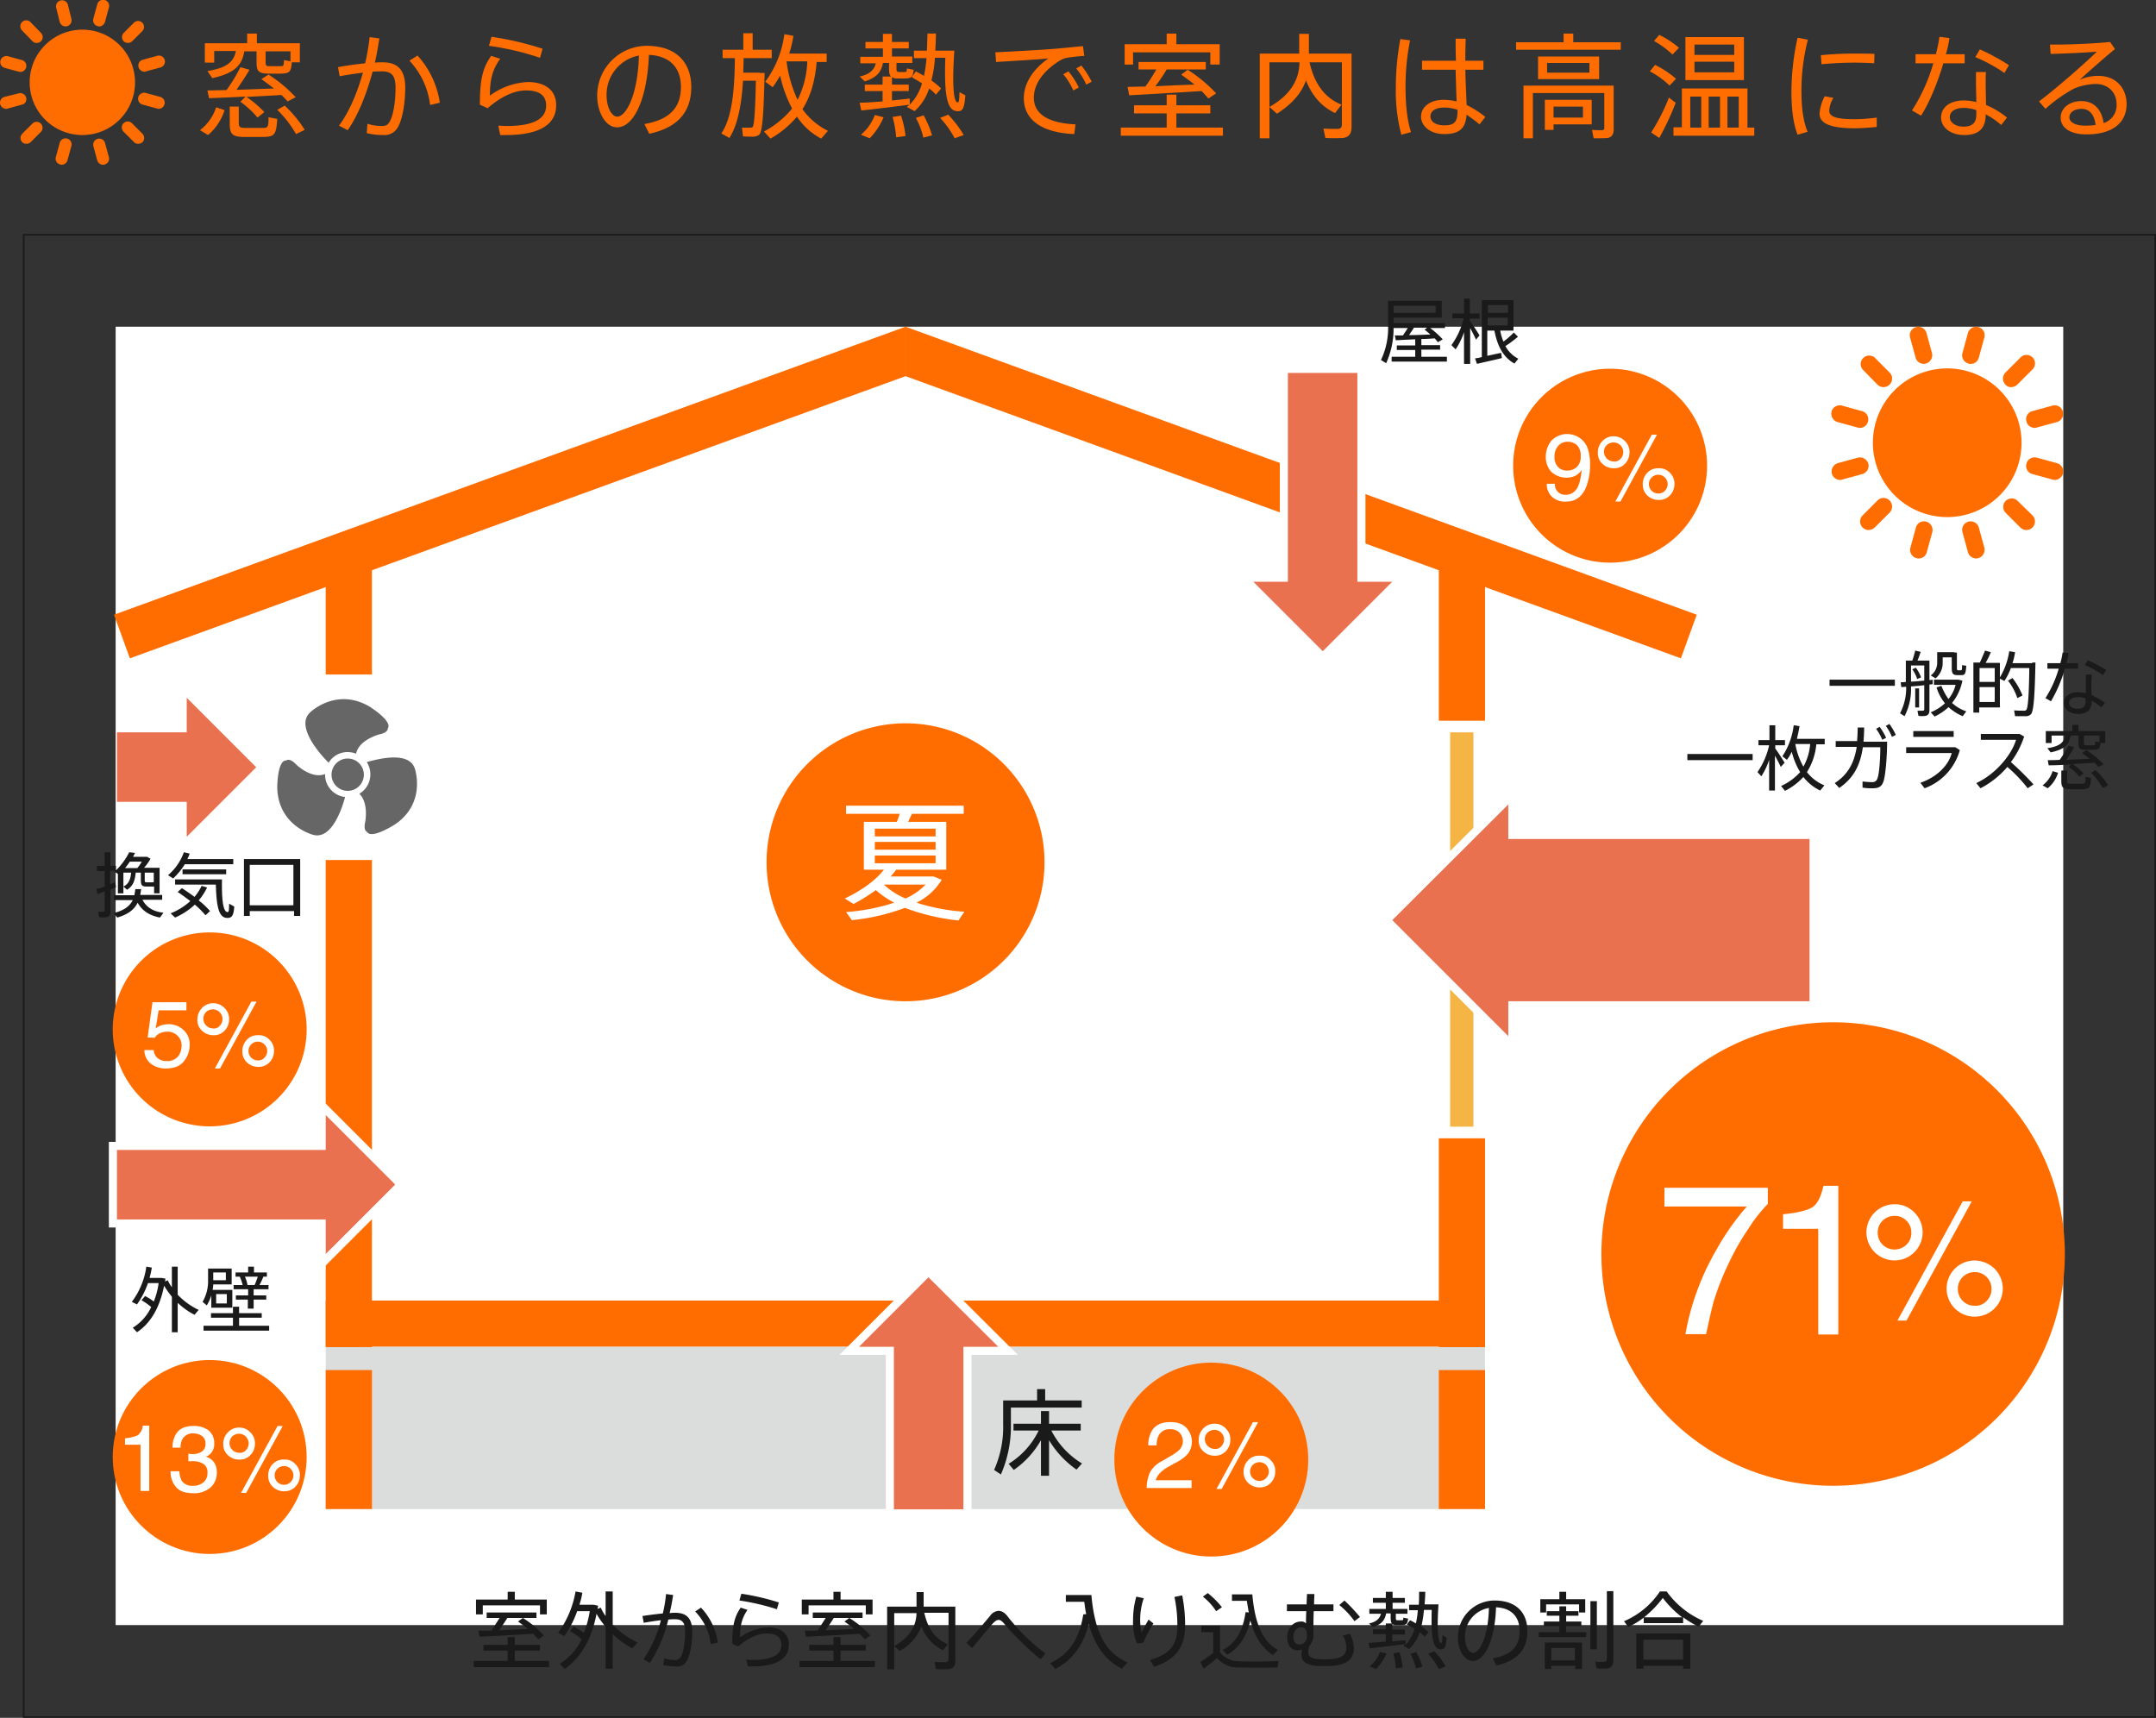 <svg id="レイヤー_1" data-name="レイヤー 1" xmlns="http://www.w3.org/2000/svg" width="667.08" height="531.48" viewBox="0 0 667.08 531.48"><rect x="0" y="0" width="667.08" height="531.48" fill="#333333" stroke="none"/><defs><style>.cls-1{fill:#ff6d00;}.cls-2{fill:#1a1a1a;}.cls-3,.cls-7{fill:#fff;}.cls-4{fill:#dbdcdc;}.cls-5{fill:#f4b545;}.cls-6{fill:#666;}.cls-7{stroke:#fff;stroke-miterlimit:10;stroke-width:5px;}.cls-8{fill:#ea7150;}</style></defs><path class="cls-1" d="M69.5,34.1a16.86,16.86,0,0,1-5.1,7.7l-2.5-1.5a14.73,14.73,0,0,0,5-7.1ZM86.9,22.8H83c-3-.1-3.6-.7-3.6-3.6V15.9H75.6c-.7,4.4-3.1,6.8-9.9,8.3L64.2,22c6.2-1,8.2-3,8.8-6.2H66.3v3.6H63.4v-6H76.5v-3h3v3H92.8v5.9H90.3C90.1,22.4,89.5,22.7,86.9,22.8ZM76,29.9c-4.2.2-8.3.4-11.3.5L64.2,28c1.6,0,3.6-.1,5.9-.1a49.73,49.73,0,0,0,4.3-7.1l2.8.8c-1,1.8-2.5,4-4,6.2,3.9-.1,8.1-.3,11.6-.4-1.2-.9-2.5-1.9-3.9-2.9l2.2-1.4a41.91,41.91,0,0,1,8.4,7L89,31.4c-.6-.7-1.2-1.3-1.9-2-3.1.2-7,.4-10.8.6a34.19,34.19,0,0,1,5.5,4.7l-2.1,1.7a28.6,28.6,0,0,0-5.3-4.9ZM73.9,33v5.1c0,1.2.4,1.5,1.9,1.5h5.5c1.6,0,1.8-.2,1.8-3.3l2.7.5c-.3,5-.9,5.5-4.3,5.6h-6c-3.6-.1-4.4-.8-4.4-4.2V33Zm8.3-13.8c0,1.1.2,1.3,1.2,1.3h3.3c1.1,0,1.1-.1,1.2-1.9l2,.4V15.9H82.2Zm5.9,13.5a36.05,36.05,0,0,1,6.2,7.5l-2.7,1.3A33.06,33.06,0,0,0,85.8,34Z" transform="translate(-0.02 -0.02)"/><path class="cls-1" d="M113,19.6a72.1,72.1,0,0,0,1.4-8.1l3,.4c-.4,2.5-.8,5-1.4,7.5a20.93,20.93,0,0,1,2.4-.1c4.8,0,7,2.5,7,7.8s-1,10.2-2.3,12.3a4.67,4.67,0,0,1-4.5,2.4,21,21,0,0,1-5.1-.6l.2-2.9a13.77,13.77,0,0,0,4.3.7c1.3,0,1.9-.2,2.5-1.2,1.1-1.7,1.9-5.9,1.9-10.6,0-3.8-1.2-5.1-4.2-5.1-.8,0-1.8,0-2.9.1-1.9,7.1-4.6,13.7-7.7,18.1l-2.7-1.4c3-4,5.6-9.9,7.4-16.4-2.4.3-5,.7-7.2,1.1l-.5-2.8C107.1,20.3,110.2,19.9,113,19.6Zm23.1,12.2-3,.7a24.12,24.12,0,0,0-6.4-13.7l2.5-1.6A27.67,27.67,0,0,1,136.1,31.8Z" transform="translate(-0.02 -0.02)"/><path class="cls-1" d="M151.6,29.6a21.42,21.42,0,0,1,11.7-4.2c5.5,0,8.8,2.6,8.8,7.2,0,5.6-4.6,9.2-15.6,9.2h-1.7l-.6-2.9c.8,0,1.9.1,2.6.1,8.8,0,12.2-2.5,12.2-6.3,0-3.1-2-4.7-6.3-4.7-3.6,0-7.8,2-11.8,5.5l-2.4-1.1c0-7.6.8-11.3,3.5-15.1l2.8.9C152.3,21.6,151.6,24.8,151.6,29.6Zm-.3-15.4.8-2.8a97,97,0,0,1,15.8,3.7l-.8,2.8A85.64,85.64,0,0,0,151.3,14.2Z" transform="translate(-0.02 -0.02)"/><path class="cls-1" d="M184.8,29.6a15.38,15.38,0,0,1,15.3-15.4c9.6,0,13.8,5.6,13.8,12.7,0,6.8-3.2,12.4-13,14.5l-1.5-3c8.7-1.5,11.3-5.9,11.3-11.5,0-5.8-3.3-9.6-9.9-9.9-.5,13.4-4.6,22.4-9.8,22.4-3.6.1-6.2-4.7-6.2-9.8Zm2.9-.1c0,3.6,1.5,6.6,3.3,6.6,2.8,0,6.4-6.9,6.7-18.9A12.3,12.3,0,0,0,187.7,29.5Z" transform="translate(-0.02 -0.02)"/><path class="cls-1" d="M235.1,22.6h1.5c-.3,11.8-.6,18.2-1.7,19.1a2.88,2.88,0,0,1-1.9.6c-.7,0-2.3,0-3.1-.1l-.3-2.7a22.53,22.53,0,0,0,2.6,0,.84.84,0,0,0,.7-.2c.5-.6.8-5.2,1-14.3h-4c-.4,6.9-1.5,13.5-4.2,17.7l-2.5-1.4c3.6-5.2,4.1-14.7,4.2-23.3h-3.8V15.4H230V10.3h2.9v5.1h5.9V18h-8.7c0,1.5-.1,3-.1,4.5h5.1Zm21.1,17.9-2.1,2.4a20.31,20.31,0,0,1-7.5-6.8,29.47,29.47,0,0,1-8.2,6.8l-2-2.2a28.41,28.41,0,0,0,8.7-7.1,39.38,39.38,0,0,1-3.7-10.2,36.11,36.11,0,0,1-2.3,3.6l-2.3-1.7a31.35,31.35,0,0,0,5.9-14.7l2.8.5a33.86,33.86,0,0,1-1.3,5.5h11.6v2.6h-3.1c-.5,5.9-1.9,10.7-4.4,14.6A21.32,21.32,0,0,0,256.2,40.5Zm-9.4-9.6a28.47,28.47,0,0,0,3-11.9h-6.4v.1A39.3,39.3,0,0,0,246.8,30.9Z" transform="translate(-0.02 -0.02)"/><path class="cls-1" d="M273.1,31.4V28.2h-5.5v-2h5.5V23.7h2.6c-.5-.5-.6-1.2-.6-2.5V19.5h-1.9c-.5,2.8-1.9,4.5-5.6,5.7L266,23.7c3.2-.7,4.5-2.1,5-4.1h-4.8v-2h7V15h-5.4V13h5.4V10.5H276V13h5.2v2H276v2.5h6.3v2h-4.9v1.7c0,.9.1,1,.7,1.1h1.8c.6,0,.7-.1.7-1.1l2.1.4c-.2,2.3-.7,2.6-2.6,2.7h-2.3a3,3,0,0,1-1.8-.4v2.3h5.2v2H276v2.9c2-.2,3.9-.4,5.5-.6v1.9a15.51,15.51,0,0,0,3.8-6.6c-1-.6-2.1-1.3-3.2-1.9l1.3-1.8c.9.5,1.7.9,2.5,1.4a45.44,45.44,0,0,0,.8-5.5h-3.9V15.7h4c.1-1.7.1-3.5.2-5.3h2.6c0,1.8-.1,3.6-.2,5.3h5.9c-.7,10.3-.3,15.9,1,16,.4,0,.5-.3.6-3.2.5.3,1,.6,1.8,1-.3,4.3-.9,5.1-2.7,4.9-3.3-.3-3.8-6.2-3.5-16.5h-3.2a38,38,0,0,1-1.1,7,26.45,26.45,0,0,1,3,2.5l-1.6,1.9a12.86,12.86,0,0,0-2.1-1.9,16,16,0,0,1-4.5,7l-2.4-1.3a5,5,0,0,0,.8-.7c-4.3.6-11.1,1.4-14.9,1.8l-.5-2.4C267.8,31.8,270.4,31.6,273.1,31.4Zm.3,4.9a20.47,20.47,0,0,1-4.3,6.5l-2.7-1.1a14.86,14.86,0,0,0,4.3-6.1Zm5.4-.5a29,29,0,0,1,1.4,6.3l-2.9.4a33.46,33.46,0,0,0-1.1-6.3Zm7-.1a30.63,30.63,0,0,1,2.6,6.2l-2.7.7a23.3,23.3,0,0,0-2.3-6.1Zm7.6-.2a34,34,0,0,1,4.8,6.3l-2.8,1a28.63,28.63,0,0,0-4.5-6.3Z" transform="translate(-0.02 -0.02)"/><path class="cls-1" d="M326.5,15.1c2.7-.2,6.1-.6,8.6-.8l.4,3c-1.5.1-4.2.4-5.4.6a8,8,0,0,0-2.7,1.2c-4.4,2.9-7.5,6.7-7.5,11.2,0,4.9,4.3,7.8,12.9,8.2l-.4,3c-9.7-.4-15.6-4.2-15.6-11.1,0-4.7,3-9.1,7.6-12.3-3.9.4-11.6.8-16.2,1.1l-.2-3C312.6,16,323.2,15.4,326.5,15.1Zm4.1,7a23.65,23.65,0,0,1,3.2,5l-1.7.9a19.9,19.9,0,0,0-3.1-5Zm4-1.8a28.42,28.42,0,0,1,3.2,5l-1.7.9a19.9,19.9,0,0,0-3.1-5Z" transform="translate(-0.02 -0.02)"/><path class="cls-1" d="M361,39.5V35.1H350.9V32.6H361V29.3h3v3.3h10.5v2.5H364v4.4h14.4V42H346.8V39.5Zm0-25.8V10.4h3v3.3h13.4V20h-2.9V16.2H350.6V20H348V13.7Zm-6.6,13.1a57.72,57.72,0,0,0,3.4-5.3h-5.5V19.2h20.8v2.3H361a52.8,52.8,0,0,1-3.5,5.2c4-.2,8.4-.4,12.1-.5-1.2-1-2.6-2-4.1-3.1l2-1.5a46,46,0,0,1,8.8,7.3l-2.4,1.6c-.6-.7-1.3-1.5-2.1-2.3-6.5.4-16.7,1-22.4,1.3l-.5-2.6C350.4,26.9,352.3,26.8,354.4,26.8Z" transform="translate(-0.02 -0.02)"/><path class="cls-1" d="M415.1,32.4l-2,2.6c-4-1.9-7-5.1-9-10.1-1.3,3.7-4.1,7.2-9,10.3l-2.3-2.1c6.9-3.9,9.2-8.8,9.3-13.8h-9.3V42.8h-3V16.6H402V10.5h3v6.1h13.2V39.1c0,2.1-.6,3.3-2.6,3.6a49.7,49.7,0,0,1-5.5,0l-.6-2.9c1.5.1,3.8.1,4.5.1.9-.1,1.2-.5,1.2-1.3V19.3h-10C406.8,26.4,410.3,30.5,415.1,32.4Z" transform="translate(-0.02 -0.02)"/><path class="cls-1" d="M436.3,12.5a74.13,74.13,0,0,0-1.4,14.7c0,5,.5,10.1,1.7,13.7l-3,.8a52.43,52.43,0,0,1-1.7-14.3,81.27,81.27,0,0,1,1.4-15.3Zm14.2,6.2c-.1-2.5-.1-4.9-.1-6.7h3.1c0,1.4-.1,3.2-.1,5v1.8H459v2.8h-5.6c.1,4.2.3,8.3.4,10.9a31.74,31.74,0,0,1,5.8,3.7l-1.8,2.3c-1.3-1.1-2.7-2.1-4-3-.3,4.1-2.1,6-6.9,6-4.5,0-7.2-2.6-7.2-5.4,0-3,2.8-5.2,7-5.2a16.84,16.84,0,0,1,4,.5c-.1-2.5-.2-6.2-.3-9.8H440V18.8h10.5Zm-3.7,14.6c-2.6,0-4.2,1.1-4.2,2.7s1.5,2.8,4.3,2.8c3.4,0,4.1-1.3,4.1-4.8A12.34,12.34,0,0,0,446.8,33.3Z" transform="translate(-0.02 -0.02)"/><path class="cls-1" d="M483.8,13.1V10.4h3v2.7h14.7v2.3H469.1V13.1Zm14,13.4h1.5V40c0,1.5-.5,2.4-1.8,2.7-.8.1-2.9.1-4.4.1l-.5-2.6c1.1.1,2.6.1,3.1.1a.63.63,0,0,0,.7-.7V28.8H474.3v14h-2.9V26.5h26.4Zm-3-9v7H475.9v-7ZM480.7,30.9h11.8v7.6H480.7v1.7H478V30.9h2.7Zm-2-8.4h13.1v-3H478.7Zm11.1,13.9V33h-9.1v3.4Z" transform="translate(-0.02 -0.02)"/><path class="cls-1" d="M512.1,20.1a29.26,29.26,0,0,1,6.5,4.3l-2,2.1a26,26,0,0,0-6.1-4.4Zm4.3,10.1c.9.7,1.5,1.2,2.1,1.6a85.74,85.74,0,0,1-5.1,10.9L510.9,41A60.26,60.26,0,0,0,516.4,30.2Zm-3-19.4a29.26,29.26,0,0,1,6.1,4l-2,2.1a28.08,28.08,0,0,0-5.7-4.2Zm7,28.7V27.4h20.3V39.5h2.1V42h-25V39.4h2.6Zm19.2-28V24.8H521.5V11.5Zm-13.2,28V29.9H523v9.6ZM524.3,17h12.3V13.8H524.3Zm0,5.4h12.3V19.1H524.3Zm7.9,17.1V29.9h-3.5v9.6Zm5.8,0V29.9h-3.5v9.6Z" transform="translate(-0.02 -0.02)"/><path class="cls-1" d="M554.3,28.3a78,78,0,0,1,1.9-16.6l3.2.6a62,62,0,0,0-2,16c0,4.8.5,9.1,1.9,12.5l-3.1.9c-1.4-3.6-1.9-8.2-1.9-13.4Zm26.4,11c-2.2.2-4.7.4-6.8.4-6.3,0-10.9-1-10.9-4.5a13.48,13.48,0,0,1,1.6-5.4l2.7.5a8.22,8.22,0,0,0-1.3,4c0,2,2.8,2.6,7.8,2.6a54.68,54.68,0,0,0,6.9-.5Zm-5.9-22.7c1.8,0,3.7,0,5.2.1l-.1,2.9c-1.7-.1-3.9-.2-6-.2-3.4,0-7.3.2-10.3.5l-.2-2.8a101.84,101.84,0,0,1,11.4-.5Z" transform="translate(-0.02 -0.02)"/><path class="cls-1" d="M599,16.7a41.9,41.9,0,0,0,1.1-5.3l3.1.4a38.17,38.17,0,0,1-1.1,5h5.8v2.8h-6.6c-1.7,5.8-4.3,12.2-6.9,16.2l-2.8-1.6a54.66,54.66,0,0,0,6.6-14.6h-5.5V16.8H599Zm15.5,5.5c-.1.9-.1,2.2-.1,3.5,0,2.2.1,4.7.1,6.8a26.09,26.09,0,0,1,6.5,3.9l-1.8,2.3a22.73,22.73,0,0,0-4.8-3.3v.1c0,4.1-2,6.3-6.6,6.3-4.3,0-7.2-2.4-7.2-5.4s2.5-5.3,7.1-5.3a17.26,17.26,0,0,1,3.8.5c0-1.8-.1-3.9-.1-5.8V22.3h3.1Zm-6.7,11.2c-2.9,0-4.5,1.1-4.5,2.9,0,1.6,1.8,2.9,4.2,2.9,2.8,0,4-1.2,4-3.7V34.1A11.56,11.56,0,0,0,607.8,33.4Zm12.4-10.8a47.77,47.77,0,0,0-9-4.9l1.4-2.4a62.69,62.69,0,0,1,9,4.9Z" transform="translate(-0.02 -0.02)"/><path class="cls-1" d="M652.9,13l1.5,2.2c-3.3,2.7-8.2,7-10.9,9.5a14,14,0,0,1,5.8-1.2c5.6,0,8.7,4,8.7,8.7,0,5.9-4.5,9.4-12.4,9.4-5.1,0-8-2.1-8-5.2,0-2.9,2.7-5.1,6.4-5.1,4,0,6.3,2.7,6.9,6.8a5.78,5.78,0,0,0,4-5.9c0-3.4-2.4-6.2-6.5-6.2a18.65,18.65,0,0,0-6.6,1.4,44.6,44.6,0,0,0-8.9,6.3l-2-2.3c5.2-3.9,13.9-11.5,17.9-15.4-3.3.3-10.3.6-14.3.7l-.2-2.9C639.2,13.9,648.3,13.5,652.9,13Zm-8.8,20.7c-2.3,0-3.8,1.1-3.8,2.6s1.7,2.6,5,2.6a30.28,30.28,0,0,0,3.1-.2C648.1,35.8,646.7,33.7,644.1,33.7Z" transform="translate(-0.02 -0.02)"/><path class="cls-1" d="M25.5,9.2A16.3,16.3,0,1,0,41.8,25.5,16.3,16.3,0,0,0,25.5,9.2Z" transform="translate(-0.02 -0.02)"/><path class="cls-1" d="M18.5,6.8a1.92,1.92,0,0,0,1.8,1.4.9.9,0,0,0,.5-.1,1.85,1.85,0,0,0,1.3-2.3L21,1.4a1.87,1.87,0,0,0-3.6,1Z" transform="translate(-0.02 -0.02)"/><path class="cls-1" d="M30.2,8.1c.2,0,.3.1.5.1a1.92,1.92,0,0,0,1.8-1.4l1.2-4.4a1.87,1.87,0,1,0-3.6-1L28.9,5.8A1.85,1.85,0,0,0,30.2,8.1Z" transform="translate(-0.02 -0.02)"/><path class="cls-1" d="M10.1,12.8a1.66,1.66,0,0,0,1.3.5,1.9,1.9,0,0,0,1.3-.5,1.87,1.87,0,0,0,0-2.6L9.5,6.9A1.84,1.84,0,1,0,6.9,9.5Z" transform="translate(-0.02 -0.02)"/><path class="cls-1" d="M39.6,13.3a1.9,1.9,0,0,0,1.3-.5l3.2-3.2A1.84,1.84,0,0,0,41.5,7l-3.2,3.2a1.87,1.87,0,0,0,0,2.6A1.9,1.9,0,0,0,39.6,13.3Z" transform="translate(-0.02 -0.02)"/><path class="cls-1" d="M42.9,20.8a1.92,1.92,0,0,0,1.8,1.4.9.9,0,0,0,.5-.1l4.4-1.2a1.87,1.87,0,1,0-1-3.6l-4.4,1.2A1.85,1.85,0,0,0,42.9,20.8Z" transform="translate(-0.02 -0.02)"/><path class="cls-1" d="M32.5,44.2a1.87,1.87,0,0,0-3.6,1l1.2,4.4A1.92,1.92,0,0,0,31.9,51a.9.9,0,0,0,.5-.1,1.85,1.85,0,0,0,1.3-2.3Z" transform="translate(-0.02 -0.02)"/><path class="cls-1" d="M20.8,42.9a1.85,1.85,0,0,0-2.3,1.3l-1.2,4.4a1.85,1.85,0,0,0,1.3,2.3c.2,0,.3.1.5.1a1.92,1.92,0,0,0,1.8-1.4l1.2-4.4A1.85,1.85,0,0,0,20.8,42.9Z" transform="translate(-0.02 -0.02)"/><path class="cls-1" d="M49.6,30l-4.4-1.2a1.87,1.87,0,1,0-1,3.6l4.4,1.2c.2,0,.3.1.5.1a1.92,1.92,0,0,0,1.8-1.4A1.85,1.85,0,0,0,49.6,30Z" transform="translate(-0.02 -0.02)"/><path class="cls-1" d="M40.9,38.2a1.84,1.84,0,1,0-2.6,2.6L41.5,44a1.66,1.66,0,0,0,1.3.5,1.9,1.9,0,0,0,1.3-.5,1.87,1.87,0,0,0,0-2.6Z" transform="translate(-0.02 -0.02)"/><path class="cls-1" d="M8.1,30.2a1.85,1.85,0,0,0-2.3-1.3L1.4,30A1.85,1.85,0,0,0,.1,32.3a1.92,1.92,0,0,0,1.8,1.4.9.9,0,0,0,.5-.1l4.4-1.2A1.71,1.71,0,0,0,8.1,30.2Z" transform="translate(-0.02 -0.02)"/><path class="cls-1" d="M1.4,21l4.4,1.2c.2,0,.3.1.5.1a1.92,1.92,0,0,0,1.8-1.4,1.85,1.85,0,0,0-1.3-2.3L2.4,17.4a1.87,1.87,0,0,0-1,3.6Z" transform="translate(-0.02 -0.02)"/><path class="cls-1" d="M10.1,38.2,6.9,41.4a1.87,1.87,0,0,0,0,2.6,1.66,1.66,0,0,0,1.3.5A1.9,1.9,0,0,0,9.5,44l3.2-3.2a1.84,1.84,0,0,0-2.6-2.6Z" transform="translate(-0.02 -0.02)"/><path class="cls-2" d="M666.6,72.9V531H7.6V72.9h659m.5-.5H7.1V531.5h660V72.4Z" transform="translate(-0.02 -0.02)"/><rect class="cls-3" x="35.78" y="101.08" width="602.6" height="401.7"/><polygon class="cls-3" points="122.28 395.18 122.28 181.38 280.18 123.98 437.98 181.38 437.98 395.18 122.28 395.18"/><rect class="cls-1" x="100.78" y="402.38" width="358.7" height="14.3"/><rect class="cls-4" x="100.78" y="416.68" width="358.7" height="50.2"/><rect class="cls-1" x="100.78" y="266.08" width="14.3" height="150.7"/><rect class="cls-1" x="100.78" y="172.78" width="14.3" height="35.9"/><rect class="cls-1" x="445.18" y="172.78" width="14.3" height="50.2"/><rect class="cls-1" x="445.18" y="423.88" width="14.3" height="43"/><rect class="cls-1" x="100.78" y="423.88" width="14.3" height="43"/><rect class="cls-1" x="445.18" y="352.18" width="14.3" height="64.6"/><rect class="cls-5" x="448.68" y="226.58" width="7.2" height="122"/><path class="cls-6" d="M101.7,236h0a6.84,6.84,0,0,1,5.9-3.3,7.51,7.51,0,0,1,2.6.5c.9-4.4,7.3-6,7.3-6,2.7-.6,2.5-1.8,2.5-1.8,1.6-2.3-5.7-6.8-5.7-6.8-10.3-6-18.3,1.8-18.3,1.8C90.6,225.3,101.7,236,101.7,236Z" transform="translate(-0.02 -0.02)"/><path class="cls-6" d="M100.6,239.7v-.2c-4.3,1.7-9.1-3.1-9.1-3.1-1.9-2-2.9-1.1-2.9-1.1-2.8-.2-2.8,8.4-2.8,8.4.3,11.9,11.1,14.6,11.1,14.6,5.7,1.6,8.9-8,9.9-11.7A6.94,6.94,0,0,1,100.6,239.7Z" transform="translate(-0.02 -0.02)"/><path class="cls-6" d="M128.4,237.9c-1.7-5.5-11-3.2-14.9-2.1a7,7,0,0,1-2.3,9.8c3,2.9,1.8,8.8,1.8,8.8-.6,2.7.6,3,.6,3,1.3,2.4,8.6-2.3,8.6-2.3C132,248.5,128.4,237.9,128.4,237.9Z" transform="translate(-0.02 -0.02)"/><path class="cls-6" d="M107.6,234.7a5,5,0,1,0,5,5A5,5,0,0,0,107.6,234.7Z" transform="translate(-0.02 -0.02)"/><polygon class="cls-7" points="122.28 366.48 100.78 344.98 100.78 355.78 36.18 355.78 36.18 377.28 100.78 377.28 100.78 387.98 122.28 366.48"/><polygon class="cls-8" points="122.28 366.48 100.78 344.98 100.78 355.78 36.18 355.78 36.18 377.28 100.78 377.28 100.78 387.98 122.28 366.48"/><polygon class="cls-7" points="430.78 284.68 466.68 320.58 466.68 309.78 559.88 309.78 559.88 259.58 466.68 259.58 466.68 248.88 430.78 284.68"/><polygon class="cls-8" points="430.78 284.68 466.68 320.58 466.68 309.78 559.88 309.78 559.88 259.58 466.68 259.58 466.68 248.88 430.78 284.68"/><polygon class="cls-7" points="287.28 395.18 265.78 416.68 276.58 416.68 276.58 466.98 298.08 466.98 298.08 416.68 308.88 416.68 287.28 395.18"/><polygon class="cls-8" points="287.28 395.18 265.78 416.68 276.58 416.68 276.58 466.98 298.08 466.98 298.08 416.68 308.88 416.68 287.28 395.18"/><polygon class="cls-8" points="79.28 237.38 57.78 215.88 57.78 226.58 36.18 226.58 36.18 248.08 57.78 248.08 57.78 258.88 79.28 237.38"/><path class="cls-2" d="M586.3,210.3v1.9H566.1v-1.9Z" transform="translate(-0.02 -0.02)"/><path class="cls-2" d="M589.7,211v-6.6h2a31.85,31.85,0,0,0,.9-3.1l1.7.4c-.3.8-.6,1.8-1,2.7H597v6a3.08,3.08,0,0,0,1-.1v1.4c-.3,0-.7.1-1,.1v7.9c0,1-.3,1.6-1.2,1.8a8.07,8.07,0,0,1-2.2,0l-.3-1.6h1.6c.4,0,.5-.2.5-.5V212c-1.3.2-2.8.3-4.1.4a18.35,18.35,0,0,1-2,9.2l-1.4-.9a16.83,16.83,0,0,0,1.9-8.2c-.6,0-1.1.1-1.5.1l-.2-1.5A11,11,0,0,0,589.7,211Zm5.7-.4v-4.7h-4.1v5C592.6,210.9,594,210.7,595.4,210.6Zm-2.6-4a11.08,11.08,0,0,1,1.6,3l-1.2.5a10.46,10.46,0,0,0-1.5-3Zm1,6.4v5.9h-1.2V213Zm9.1,3.3a11.41,11.41,0,0,0,2.2-4.4h-6.7v-1.6h7.5l1.3.3a15.78,15.78,0,0,1-3.2,6.9,12.23,12.23,0,0,0,4.4,2.6l-1.1,1.5a15.66,15.66,0,0,1-4.4-2.8,16.25,16.25,0,0,1-4.3,2.9l-1.2-1.3a14.36,14.36,0,0,0,4.4-2.8,14.3,14.3,0,0,1-2.6-4.9l1.5-.5A17.84,17.84,0,0,0,602.9,216.3Zm1.8-14.4h.8v4.7c0,.7.1.8.4.8h.8c.3,0,.4-.1.4-1.6l1.3.2c-.2,2.6-.4,2.9-1.6,2.9h-1.1c-1.5,0-1.8-.5-1.8-2.4v-3.1h-2.8V205a6.22,6.22,0,0,1-2.2,4.9l-1.5-.9a4.83,4.83,0,0,0,2-4.1v-3.1h5.3Z" transform="translate(-0.02 -0.02)"/><path class="cls-2" d="M628.8,205h1c-.2,9.7-.5,15.1-1.4,16a2.11,2.11,0,0,1-1.6.6h-3.3l-.3-1.8c.9.1,2.4.1,3.1.1a.78.78,0,0,0,.7-.3c.5-.6.8-4.8.9-12.9h-5.7a18.7,18.7,0,0,1-2,4l-1.4-.7v8.9h-6.4v1.6h-1.8V205h2c.6-1.3,1.2-2.7,1.6-3.7l1.8.5a32,32,0,0,1-1.6,3.3h4.4v4.5a22.43,22.43,0,0,0,2.9-8.1l1.8.3a20.92,20.92,0,0,1-.8,3.4h6.1Zm-11.6,6v-4.3h-4.7V211Zm-4.7,1.6v4.6h4.7v-4.6Zm10.2-2.8a22.14,22.14,0,0,1,3.1,5.4l-1.6.8a18,18,0,0,0-2.9-5.4Z" transform="translate(-0.02 -0.02)"/><path class="cls-2" d="M637.5,205.2a24.57,24.57,0,0,0,.7-3.3l1.9.2c-.2.9-.4,2-.7,3.1H643v1.7h-4.1a43.19,43.19,0,0,1-4.3,10.1l-1.7-1a34.76,34.76,0,0,0,4.1-9.1h-3.5v-1.7Zm9.7,3.5c0,.6-.1,1.4-.1,2.2,0,1.4,0,2.9.1,4.2a18.4,18.4,0,0,1,4.1,2.4l-1.1,1.4a16.1,16.1,0,0,0-3-2.1v.1c0,2.6-1.3,4-4.1,4s-4.5-1.5-4.5-3.4,1.6-3.3,4.4-3.3a9.86,9.86,0,0,1,2.4.3v-5.8Zm-4.2,7c-1.8,0-2.8.7-2.8,1.8s1.1,1.8,2.6,1.8c1.8,0,2.5-.7,2.5-2.3v-.9A5.87,5.87,0,0,0,643,215.7Zm7.7-6.8a27.13,27.13,0,0,0-5.6-3.1l.9-1.5a43,43,0,0,1,5.7,3Z" transform="translate(-0.02 -0.02)"/><path class="cls-2" d="M542.3,233.3v1.9H522.1v-1.9Z" transform="translate(-0.02 -0.02)"/><path class="cls-2" d="M552.2,236l-1.2,1.3c-.4-.9-1.1-2.2-1.8-3.5v10.8h-1.8v-9.5a22.08,22.08,0,0,1-2.4,5.1l-1.2-1.3a23.62,23.62,0,0,0,3.6-8.3h-3.3V229h3.4v-4.6h1.8V229h3v1.6h-3v1C550.4,233.1,551.5,234.9,552.2,236Zm12.3,7-1.3,1.6a14.22,14.22,0,0,1-5.2-4.2,19.43,19.43,0,0,1-5.7,4.3l-1.2-1.5a18,18,0,0,0,5.9-4.3,22.5,22.5,0,0,1-2.6-6.3,12.75,12.75,0,0,1-1.5,2.5l-1.4-1.1a22.19,22.19,0,0,0,3.5-9.6l1.8.3c-.2,1.3-.5,2.6-.8,3.9h8.6v1.7H562a19.45,19.45,0,0,1-2.9,8.6A13,13,0,0,0,564.5,243Zm-6.5-5.8a17,17,0,0,0,2.1-7h-4.6A22.17,22.17,0,0,0,558,237.2Z" transform="translate(-0.02 -0.02)"/><path class="cls-2" d="M574.6,229.5c.1-1.4.2-2.9.2-4.4h2c0,1.6-.1,3.1-.2,4.4h7.3c0,5.4-.6,10.8-1.1,12.2-.5,1.6-1.4,2.2-3.3,2.2a17.2,17.2,0,0,1-3.2-.2v-1.9a28.25,28.25,0,0,0,2.9.2,1.58,1.58,0,0,0,1.7-1.1c.5-1.1.9-5.7.9-9.7h-5.4c-.8,5.6-2.9,9.6-7.3,12.6l-1.4-1.5c4-2.6,6-6.1,6.8-11.2H568v-1.8h6.6Zm7-4.6a19,19,0,0,1,2,3.4l-1.2.6a16.33,16.33,0,0,0-1.9-3.4Zm3-.9a19,19,0,0,1,2,3.4l-1.2.6a16.33,16.33,0,0,0-1.9-3.4Z" transform="translate(-0.02 -0.02)"/><path class="cls-2" d="M605,231.2l1.4.9a17.56,17.56,0,0,1-10.9,11.8l-1.3-1.7c5.2-1.8,8.7-5.4,9.7-9.2H589.8v-1.8Zm-.5-5V228H592v-1.8Z" transform="translate(-0.02 -0.02)"/><path class="cls-2" d="M629.2,242.7l-1.8,1.2a43.39,43.39,0,0,0-6.3-6.6,27.51,27.51,0,0,1-8.3,6.6l-1.3-1.6c6-2.8,10.9-8.7,12.3-13.4H612.9v-1.8h12l1.4.8a27,27,0,0,1-4.1,7.9A91.52,91.52,0,0,1,629.2,242.7Z" transform="translate(-0.02 -0.02)"/><path class="cls-2" d="M636.8,239.1a10,10,0,0,1-3.2,4.8L632,243a8.52,8.52,0,0,0,3.1-4.4Zm10.9-7.1h-2.4c-1.8,0-2.2-.4-2.2-2.3v-2.1h-2.4c-.5,2.8-1.9,4.3-6.2,5.2l-1-1.3c3.9-.6,5.1-1.8,5.5-3.9h-4.2v2.3H633v-3.7h8.2v-1.9h1.9v1.9h8.3v3.7h-1.5C649.7,231.8,649.4,232,647.7,232Zm-6.8,4.5c-2.6.2-5.2.3-7,.3l-.3-1.6c1,0,2.3,0,3.7-.1a32.86,32.86,0,0,0,2.7-4.4l1.8.5a40.71,40.71,0,0,1-2.5,3.9l7.3-.3c-.7-.6-1.6-1.2-2.4-1.8l1.4-.9a27.47,27.47,0,0,1,5.3,4.4l-1.6.8c-.4-.4-.7-.8-1.2-1.3-1.9.1-4.4.3-6.8.4a21.14,21.14,0,0,1,3.4,2.9l-1.3,1a16.41,16.41,0,0,0-3.3-3Zm-1.3,1.9v3.2c0,.8.2.9,1.2.9h3.4c1,0,1.1-.2,1.1-2.1l1.7.3c-.2,3.1-.5,3.4-2.7,3.5h-3.8c-2.2-.1-2.7-.5-2.7-2.6v-3.2Zm5.2-8.6c0,.7.1.8.7.8h2.1c.7,0,.7-.1.7-1.2l1.3.2v-2h-4.8Zm3.6,8.5a22.52,22.52,0,0,1,3.9,4.7l-1.7.8a20.35,20.35,0,0,0-3.6-4.7Z" transform="translate(-0.02 -0.02)"/><path class="cls-2" d="M437.9,110.5v-2.2h-5.7v-1.4h5.7V105c-2.2.1-4.4.2-6,.3l-.3-1.5h2.5c.5-.8,1.1-1.6,1.5-2.3h-4.4a25.94,25.94,0,0,1-2.3,10.9l-1.6-1a23.16,23.16,0,0,0,2.2-10.9V93.1h16.6v5.2H431.2V100h15.9v1.5h-4.6a28,28,0,0,1,3.9,3.5c-.6.4-1,.6-1.5.9a10.59,10.59,0,0,0-1-1.2c-1.2.1-2.6.2-4.1.2v1.9h5.8v1.4h-5.8v2.2h7.9v1.5H430.6v-1.5h7.3Zm6.3-13.7V94.6h-13v2.2Zm-1.6,6.7-1.8-1.5.8-.6h-4.1c-.4.7-1,1.5-1.5,2.3C438.1,103.7,440.6,103.6,442.6,103.5Z" transform="translate(-0.02 -0.02)"/><path class="cls-2" d="M457.8,103.8l-1.1,1.3c-.4-.9-1.1-2.3-1.8-3.6v11.1H453v-9.8a21.8,21.8,0,0,1-2.6,5.3l-1.3-1.3a23.68,23.68,0,0,0,3.8-8.3h-3.5V97H453V92.4h1.8V97h3v1.6h-3v.7C455.9,100.8,457.1,102.6,457.8,103.8Zm.7,6.7V92.9h9.8v9.4h-4.1a15.16,15.16,0,0,0,1,3.4,24.43,24.43,0,0,0,3.2-2.8l1.3,1.3a39.55,39.55,0,0,1-3.9,2.9,9.37,9.37,0,0,0,4,3.9l-1.2,1.5c-3.1-1.7-5.2-4.9-6.2-10.2h-2.2v7.8c1.5-.3,3.1-.7,4.3-.9l.2,1.6c-2.3.6-5.7,1.3-7.7,1.8l-.6-1.7A15.52,15.52,0,0,0,458.5,110.5Zm8.1-13.7V94.4h-6.2v2.4Zm-6.3,1.5v2.4h6.2V98.3Z" transform="translate(-0.02 -0.02)"/><path class="cls-2" d="M32.4,274.3v-4.8H30v-1.6h2.4v-4.2h1.8v4.2h1.7v1.4a21.15,21.15,0,0,0,4.1-5.6l1.8.2-.6,1.2h4.3l1.1.6a16.19,16.19,0,0,1-2,2.8h4.8v7.9H47.7v-2.1H45.4c-1.5,0-1.8-.4-1.8-2.1V270H42c-.2,2.4-.8,4.2-2.7,5.3l-1.1-1c1.7-.8,2.2-2.3,2.4-4.3H38.2v6.4H36.5v-6l-1.2-.8.2-.2H34.1v4.2c.5-.2,1.1-.4,1.6-.6l.2,1.5c-.5.2-1.1.5-1.7.7v6.7c0,1.1-.3,1.7-1.3,1.9a8,8,0,0,1-2.2,0l-.3-1.7h1.5c.4,0,.5-.2.5-.6v-5.7c-.8.3-1.6.6-2.2.9l-.4-1.7A8.46,8.46,0,0,0,32.4,274.3Zm18.2,8.1-1.1,1.5c-3-.6-5.4-1.9-6.9-4.6-1,2.1-2.9,3.6-6.3,4.6l-1.1-1.4c3.3-.8,5-2.2,5.9-4H35.3V277h6.3c.1-.6.2-1.2.3-1.9h1.8c-.1.6-.2,1.3-.3,1.8h6.8v1.5H44.1C45.4,280.9,47.7,282.1,50.6,282.4Zm-8.1-13.8a14.29,14.29,0,0,0,1.4-2H40.2c-.5.7-.9,1.3-1.5,2Zm2.3,3.7c0,.6.1.7.6.7H47c.4,0,.5,0,.6-.1V270H44.8Z" transform="translate(-0.02 -0.02)"/><path class="cls-2" d="M72.2,265.8v1.6h-15a21.66,21.66,0,0,1-3.6,4.4l-1.6-1a16.56,16.56,0,0,0,4.9-7.1l1.8.4a12.2,12.2,0,0,1-.7,1.7Zm-15.9,9q2.1,1.35,3.9,2.7a15.23,15.23,0,0,0,2.2-3.4l1.7.5a18.35,18.35,0,0,1-2.6,4,22.48,22.48,0,0,1,3.5,3.3l-1.4,1.3a25.67,25.67,0,0,0-3.3-3.3,21.5,21.5,0,0,1-6.1,4l-1.4-1.3a19.73,19.73,0,0,0,6.1-3.8c-1.2-.9-2.5-1.9-3.9-2.8C55.6,275.4,56,275.1,56.3,274.8Zm11.3-2.7h1.1c-.1,6.1.3,10,1.7,10.1.4,0,.5-.3.5-2.6l1.6.9c-.2,3.1-.9,3.6-2.4,3.5-2.5-.2-3.1-3.9-3.3-10.3H54.2v-1.6H67.6ZM70,269v1.5H56.5V269Z" transform="translate(-0.02 -0.02)"/><path class="cls-2" d="M77.3,281.9v1.5H75.5V265.8H92.9v17.6H91v-1.5Zm13.5-1.8V267.6H77.3v12.5Z" transform="translate(-0.02 -0.02)"/><path class="cls-2" d="M44.9,401a15.86,15.86,0,0,1,2.7,1.7,23.76,23.76,0,0,0,1.5-5.7H45.8a25.77,25.77,0,0,1-3.4,6.6l-1.6-.8a23.47,23.47,0,0,0,4.5-10.9l1.7.3c-.2,1.1-.4,2.1-.7,3.2H50l1.2.2c0,.3-.1.6-.1.9l.8-.4a15.92,15.92,0,0,0,1.3,2.2v-6.4H55v8.7a22.43,22.43,0,0,0,6.5,4.7l-1.3,1.5a22.55,22.55,0,0,1-5.2-3.7v9.1H53.2v-11a26.16,26.16,0,0,1-2.4-3.4c-1.3,6.5-4,11.5-8.4,14.4l-1.3-1.4a14.77,14.77,0,0,0,5.7-6.4,19.44,19.44,0,0,0-3-2.1Z" transform="translate(-0.02 -0.02)"/><path class="cls-2" d="M71.9,399.1v5.5H65.4v-3.8a14.15,14.15,0,0,1-1.4,3.1l-1.3-1.1a12.87,12.87,0,0,0,1.7-6.9v-3.4h7.3v4.9H66a9.85,9.85,0,0,1-.2,1.7Zm.2,11.1v-2.5H65.3v-1.4h6.8v-2H74v2h7v1.4H74v2.5h9.3v1.5H63v-1.5Zm-2.2-14.1v-2.4H66v2.4Zm-3,7.2h3.3v-2.9H66.9Zm9.9-2.5v-1.9H72.3v-1.3h2.8a13.38,13.38,0,0,0-.9-2.6H72.9v-1.3h3.9v-1.8h1.8v1.8h4V395H81.5a19.55,19.55,0,0,1-1.2,2.6h2.8v1.3H78.5v1.9h3.9v1.3H78.5v2.8H76.7v-2.8H73v-1.3Zm2-3.2c.4-.9.7-1.8,1-2.6h-4a10.8,10.8,0,0,1,.8,2.6Z" transform="translate(-0.02 -0.02)"/><path class="cls-1" d="M94.9,318.5a30,30,0,1,1-30-30A30,30,0,0,1,94.9,318.5Z" transform="translate(-0.02 -0.02)"/><path class="cls-3" d="M47.6,324.9a3.38,3.38,0,0,0,2,3,4.64,4.64,0,0,0,2.1.4,4.29,4.29,0,0,0,3.4-1.4,5.39,5.39,0,0,0,1.1-3.2,4.16,4.16,0,0,0-1.3-3.3,4.47,4.47,0,0,0-3.1-1.2,5.56,5.56,0,0,0-2.3.5,3.64,3.64,0,0,0-1.6,1.4l-2.2-.1,1.5-10.9H57.7v2.5H49.1l-.9,5.6a6.55,6.55,0,0,1,1.3-.8,7.08,7.08,0,0,1,2.6-.5,6.57,6.57,0,0,1,4.7,1.8,5.89,5.89,0,0,1,1.9,4.6,8,8,0,0,1-1.8,5.1c-1.2,1.5-3.1,2.2-5.7,2.2a7.44,7.44,0,0,1-4.4-1.4,5.3,5.3,0,0,1-2.1-4.3Z" transform="translate(-0.02 -0.02)"/><path class="cls-3" d="M69.5,311.9a4.6,4.6,0,0,1,1.4,3.5,5,5,0,0,1-1.4,3.5,4.46,4.46,0,0,1-3.5,1.4,5,5,0,0,1-3.5-1.4,4.46,4.46,0,0,1-1.4-3.5,5,5,0,0,1,1.4-3.5,4.69,4.69,0,0,1,3.5-1.5A4.85,4.85,0,0,1,69.5,311.9ZM68,317.4a3,3,0,0,0-2.1-5.1,3.23,3.23,0,0,0-2.1.8,3,3,0,0,0,2.1,5.1A2.26,2.26,0,0,0,68,317.4Zm9.8-7.5h1.6L68.1,330.6H66.5Zm5.6,11.8a4.6,4.6,0,0,1,1.4,3.5,5,5,0,0,1-1.4,3.5,4.6,4.6,0,0,1-3.5,1.4,5,5,0,0,1-3.5-1.4,4.6,4.6,0,0,1-1.4-3.5,5,5,0,0,1,1.4-3.5,4.46,4.46,0,0,1,3.5-1.4A4.39,4.39,0,0,1,83.4,321.7Zm-1.5,5.5a2.9,2.9,0,1,0-2.1.9A2.58,2.58,0,0,0,81.9,327.2Z" transform="translate(-0.02 -0.02)"/><path class="cls-1" d="M638.9,388a71.7,71.7,0,1,1-71.7-71.7A71.7,71.7,0,0,1,638.9,388Z" transform="translate(-0.02 -0.02)"/><path class="cls-3" d="M547,367.4v5.1a45.12,45.12,0,0,0-5.9,7.5,75.84,75.84,0,0,0-6.5,11.5,79.5,79.5,0,0,0-4.3,11c-.6,2.1-1.4,5.6-2.4,10.3h-6.4a79.48,79.48,0,0,1,9.7-26.3,76.76,76.76,0,0,1,9.3-13.2H515v-5.8h32Z" transform="translate(-0.02 -0.02)"/><path class="cls-3" d="M551.7,380.1v-4.4c4.2-.4,7.1-1.1,8.8-2s2.9-3.2,3.7-6.8h4.6v46h-6.2V380.2H551.7Z" transform="translate(-0.02 -0.02)"/><path class="cls-3" d="M592.4,375.2a8.69,8.69,0,1,1-6.2-2.6A8.38,8.38,0,0,1,592.4,375.2Zm-2.5,9.9a5,5,0,0,0,1.5-3.7,5.14,5.14,0,0,0-1.5-3.7,5,5,0,0,0-3.7-1.5,5.14,5.14,0,0,0-3.7,1.5,5,5,0,0,0-1.5,3.7,5.14,5.14,0,0,0,1.5,3.7,5.31,5.31,0,0,0,7.4,0Zm17.4-13.4h2.8l-20.2,36.9h-2.8Zm9.9,20.9A8.69,8.69,0,1,1,611,390,9,9,0,0,1,617.2,392.6Zm-2.5,9.9a5,5,0,0,0,1.5-3.7,5.14,5.14,0,0,0-1.5-3.7,5,5,0,0,0-3.7-1.5,5.14,5.14,0,0,0-3.7,1.5,5,5,0,0,0-1.5,3.7,5.14,5.14,0,0,0,1.5,3.7A5,5,0,0,0,611,404,4.56,4.56,0,0,0,614.7,402.5Z" transform="translate(-0.02 -0.02)"/><path class="cls-2" d="M312.8,433.3h8.1v-3.5h2.5v3.5h11.3v2.2H312.8v5a37,37,0,0,1-3.1,15.7l-2.1-1.4a32.64,32.64,0,0,0,2.8-14.3v-7.2h2.4Zm22,19.5-1.7,1.9a29.9,29.9,0,0,1-8.5-9.1v11h-2.5v-11a27.84,27.84,0,0,1-8.4,9.2l-1.6-1.9a24.65,24.65,0,0,0,9.3-10.3h-7.8v-2.1h8.5v-3.9h2.5v3.9h9.8v2.1h-9.1A25.43,25.43,0,0,0,334.8,452.8Z" transform="translate(-0.02 -0.02)"/><circle class="cls-1" cx="374.78" cy="451.58" r="30"/><path class="cls-3" d="M355.8,455.6a8.41,8.41,0,0,1,3.7-3.5l2.7-1.6a13.91,13.91,0,0,0,2.6-1.8,3.86,3.86,0,0,0,.1-5.5,3.86,3.86,0,0,0-2.8-1,3.69,3.69,0,0,0-3.6,2,6.12,6.12,0,0,0-.6,3h-2.6a8.81,8.81,0,0,1,1-4.3c1.1-2,3.1-2.9,5.8-2.9,2.3,0,4,.6,5.1,1.9a6.33,6.33,0,0,1,1.6,4.2,6.07,6.07,0,0,1-1.7,4.2,13.71,13.71,0,0,1-3.6,2.4l-1.9,1.1a10.44,10.44,0,0,0-2.2,1.5,5.86,5.86,0,0,0-1.8,2.7h11.1v2.4H354.8A12.69,12.69,0,0,1,355.8,455.6Z" transform="translate(-0.02 -0.02)"/><path class="cls-3" d="M379.3,442a4.6,4.6,0,0,1,1.4,3.5,5,5,0,0,1-1.4,3.5,4.46,4.46,0,0,1-3.5,1.4,5,5,0,0,1-3.5-1.4,4.46,4.46,0,0,1-1.4-3.5,5,5,0,0,1,1.4-3.5,4.69,4.69,0,0,1,3.5-1.5A4.54,4.54,0,0,1,379.3,442Zm-1.4,5.5a3,3,0,0,0-2.1-5.1,3.23,3.23,0,0,0-2.1.8,2.72,2.72,0,0,0-.9,2.1,3.08,3.08,0,0,0,3,3A2.35,2.35,0,0,0,377.9,447.5Zm9.8-7.5h1.6L378,460.7h-1.6Zm5.5,11.8a4.6,4.6,0,0,1,1.4,3.5,5,5,0,0,1-1.4,3.5,4.6,4.6,0,0,1-3.5,1.4,5,5,0,0,1-3.5-1.4,4.6,4.6,0,0,1-1.4-3.5,5,5,0,0,1,1.4-3.5,4.46,4.46,0,0,1,3.5-1.4A4.15,4.15,0,0,1,393.2,451.8Zm-1.4,5.5a2.9,2.9,0,1,0-2.1.9A2.72,2.72,0,0,0,391.8,457.3Z" transform="translate(-0.02 -0.02)"/><path class="cls-1" d="M528.2,144.1a30,30,0,1,1-30-30A30,30,0,0,1,528.2,144.1Z" transform="translate(-0.02 -0.02)"/><path class="cls-3" d="M481.1,149.8a3.2,3.2,0,0,0,1.6,2.9,3.42,3.42,0,0,0,1.8.4,3.88,3.88,0,0,0,3.1-1.5c.9-1,1.5-3.1,1.8-6.2a5.38,5.38,0,0,1-2.1,1.9A7,7,0,0,1,480,146a6.77,6.77,0,0,1-1.7-4.7,7.88,7.88,0,0,1,1.7-4.9,6.79,6.79,0,0,1,11.1,1.9,14.72,14.72,0,0,1,.9,5.5,19,19,0,0,1-1.1,6.6q-1.8,4.8-6.3,4.8a5.76,5.76,0,0,1-4.5-1.6,5.28,5.28,0,0,1-1.5-3.9h2.5Zm6.7-5.2a4.37,4.37,0,0,0,1.3-3.5,4.52,4.52,0,0,0-1.1-3.3,4.17,4.17,0,0,0-2.9-1.1,3.8,3.8,0,0,0-3,1.3,4.86,4.86,0,0,0-1.1,3.3,4.29,4.29,0,0,0,1,3.1,3.72,3.72,0,0,0,3.1,1.2A4.32,4.32,0,0,0,487.8,144.6Z" transform="translate(-0.02 -0.02)"/><path class="cls-3" d="M502.8,136.5a4.6,4.6,0,0,1,1.4,3.5,5,5,0,0,1-1.4,3.5,4.46,4.46,0,0,1-3.5,1.4,5,5,0,0,1-3.5-1.4,4.46,4.46,0,0,1-1.4-3.5,5,5,0,0,1,1.4-3.5,4.69,4.69,0,0,1,3.5-1.5A4.85,4.85,0,0,1,502.8,136.5Zm-1.4,5.5a3,3,0,0,0-2.1-5.1,3.23,3.23,0,0,0-2.1.8,2.72,2.72,0,0,0-.9,2.1,3.08,3.08,0,0,0,3,3A2.46,2.46,0,0,0,501.4,142Zm9.7-7.5h1.6l-11.3,20.7h-1.6Zm5.6,11.8a4.6,4.6,0,0,1,1.4,3.5,5,5,0,0,1-1.4,3.5,4.6,4.6,0,0,1-3.5,1.4,5,5,0,0,1-3.5-1.4,4.6,4.6,0,0,1-1.4-3.5,5,5,0,0,1,1.4-3.5,4.46,4.46,0,0,1,3.5-1.4A4.39,4.39,0,0,1,516.7,146.3Zm-1.5,5.5a2.9,2.9,0,1,0-2.1.9A2.58,2.58,0,0,0,515.2,151.8Z" transform="translate(-0.02 -0.02)"/><circle class="cls-1" cx="64.88" cy="450.78" r="30"/><path class="cls-3" d="M38.7,447v-2a12.42,12.42,0,0,0,3.9-.9,4.23,4.23,0,0,0,1.6-3h2v20.2H43.5V447Z" transform="translate(-0.02 -0.02)"/><path class="cls-3" d="M54.4,460a7.14,7.14,0,0,1-1.6-4.8h2.7a8.13,8.13,0,0,0,.7,2.9,3.91,3.91,0,0,0,3.6,1.6,4.77,4.77,0,0,0,3.2-1.1,3.49,3.49,0,0,0,1.2-2.8,3,3,0,0,0-1.3-2.9,6.21,6.21,0,0,0-3.6-.8h-1v-2.3a1.48,1.48,0,0,1,.7.1h.6a5.68,5.68,0,0,0,2.4-.5,2.82,2.82,0,0,0,1.6-2.8,2.71,2.71,0,0,0-1.1-2.3,4.38,4.38,0,0,0-2.5-.8,3.68,3.68,0,0,0-3.5,1.7,4.91,4.91,0,0,0-.6,2.7H53.4a8,8,0,0,1,.9-3.9c1-1.9,2.9-2.8,5.5-2.8a7.42,7.42,0,0,1,4.8,1.4,5,5,0,0,1,1.7,4,4.19,4.19,0,0,1-1,3,3.55,3.55,0,0,1-1.6,1.1,4.51,4.51,0,0,1,2.5,1.7,5.17,5.17,0,0,1,.9,3.1,6.11,6.11,0,0,1-1.9,4.7,7.66,7.66,0,0,1-5.4,1.8C57.2,462,55.4,461.3,54.4,460Z" transform="translate(-0.02 -0.02)"/><path class="cls-3" d="M77.5,443.2a4.6,4.6,0,0,1,1.4,3.5,5,5,0,0,1-1.4,3.5,4.46,4.46,0,0,1-3.5,1.4,5,5,0,0,1-3.5-1.4,4.46,4.46,0,0,1-1.4-3.5,5,5,0,0,1,1.4-3.5,4.69,4.69,0,0,1,3.5-1.5A4.54,4.54,0,0,1,77.5,443.2Zm-1.4,5.5a3,3,0,0,0-2.1-5.1,3.23,3.23,0,0,0-2.1.8,3,3,0,0,0,2.1,5.1A2.35,2.35,0,0,0,76.1,448.7Zm9.8-7.5h1.6L76.2,461.9H74.6ZM91.4,453a4.6,4.6,0,0,1,1.4,3.5,5,5,0,0,1-1.4,3.5,4.6,4.6,0,0,1-3.5,1.4,5,5,0,0,1-3.5-1.4,4.6,4.6,0,0,1-1.4-3.5,5,5,0,0,1,1.4-3.5,4.46,4.46,0,0,1,3.5-1.4A4.15,4.15,0,0,1,91.4,453ZM90,458.5a2.9,2.9,0,1,0-2.1.9A2.88,2.88,0,0,0,90,458.5Z" transform="translate(-0.02 -0.02)"/><path class="cls-2" d="M157.1,513.9v-3.2h-7.5v-1.8h7.5v-2.4h2.2v2.4h7.8v1.8h-7.8v3.2h10.6v1.9H146.6v-1.9Zm0-19v-2.4h2.2v2.4h9.9v4.6h-2.1v-2.8H149.4v2.8h-2.1v-4.6Zm-5,9.6,2.5-3.9h-4v-1.7H166v1.7h-9c-.7,1.1-1.6,2.5-2.6,3.8,3-.1,6.2-.3,8.9-.4-.9-.8-1.9-1.5-3-2.3l1.5-1.1a31,31,0,0,1,6.5,5.4l-1.7,1.2c-.5-.5-1-1.1-1.6-1.7-4.8.3-12.4.7-16.6.9l-.4-1.9C149.2,504.6,150.6,504.5,152.1,504.5Z" transform="translate(-0.02 -0.02)"/><path class="cls-2" d="M177.5,503.2c1.2.7,2.3,1.4,3.2,2a32.8,32.8,0,0,0,1.8-6.7h-3.9a29.62,29.62,0,0,1-4,7.7l-1.9-1a30.47,30.47,0,0,0,5.4-12.8l2.1.4a22.21,22.21,0,0,1-.9,3.7h4.3l1.5.3c-.1.3-.1.7-.2,1l1-.4a13.5,13.5,0,0,0,1.5,2.6v-7.6h2.2v10.3a27.23,27.23,0,0,0,7.7,5.5l-1.6,1.8a27.65,27.65,0,0,1-6.1-4.4v10.7h-2.2v-13a22.11,22.11,0,0,1-2.8-4c-1.5,7.7-4.7,13.5-9.9,17.1l-1.5-1.6a18.64,18.64,0,0,0,6.8-7.6,17.44,17.44,0,0,0-3.6-2.5Z" transform="translate(-0.02 -0.02)"/><path class="cls-2" d="M205.1,499.2a41.73,41.73,0,0,0,1-6l2.2.3c-.3,1.8-.6,3.7-1.1,5.6a12.13,12.13,0,0,1,1.8-.1c3.6,0,5.2,1.9,5.2,5.8s-.7,7.5-1.7,9.1a3.37,3.37,0,0,1-3.4,1.7,23.28,23.28,0,0,1-3.8-.4l.2-2.1a12.48,12.48,0,0,0,3.2.5,1.89,1.89,0,0,0,1.9-.9c.8-1.2,1.4-4.3,1.4-7.9,0-2.8-.9-3.8-3.1-3.8a15.48,15.48,0,0,0-2.1.1,43.92,43.92,0,0,1-5.7,13.4l-2-1.1a37.72,37.72,0,0,0,5.4-12.1c-1.8.2-3.7.5-5.3.8l-.4-2.1C200.7,499.7,203,499.4,205.1,499.2Zm17,9-2.2.5a17,17,0,0,0-4.8-10.1l1.8-1.2A19.41,19.41,0,0,1,222.1,508.2Z" transform="translate(-0.02 -0.02)"/><path class="cls-2" d="M229,506.6a16.13,16.13,0,0,1,8.6-3.1c4,0,6.5,2,6.5,5.3,0,4.2-3.4,6.8-11.5,6.8h-1.2l-.5-2.1c.6,0,1.4.1,1.9.1,6.5,0,9-1.8,9-4.7,0-2.3-1.5-3.5-4.7-3.5-2.7,0-5.7,1.5-8.7,4l-1.8-.8c0-5.6.6-8.3,2.6-11.2l2.1.7C229.5,500.7,229,503.1,229,506.6Zm-.2-11.4.6-2.1a73.84,73.84,0,0,1,11.6,2.7l-.6,2.1A71.26,71.26,0,0,0,228.8,495.2Z" transform="translate(-0.02 -0.02)"/><path class="cls-2" d="M257.9,513.9v-3.2h-7.5v-1.8h7.5v-2.4h2.2v2.4h7.8v1.8h-7.8v3.2h10.6v1.9H247.4v-1.9Zm0-19v-2.4h2.2v2.4H270v4.6h-2.1v-2.8H250.2v2.8h-2.1v-4.6Zm-4.9,9.6,2.5-3.9h-4v-1.7h15.4v1.7H258c-.7,1.1-1.6,2.5-2.6,3.8,3-.1,6.2-.3,8.9-.4-.9-.8-1.9-1.5-3-2.3l1.5-1.1a31,31,0,0,1,6.5,5.4l-1.7,1.2c-.5-.5-1-1.1-1.6-1.7-4.8.3-12.4.7-16.6.9l-.4-1.9C250.1,504.6,251.4,504.5,253,504.5Z" transform="translate(-0.02 -0.02)"/><path class="cls-2" d="M293.3,508.7l-1.5,1.9a13.29,13.29,0,0,1-6.7-7.4,14.45,14.45,0,0,1-6.7,7.6l-1.7-1.5c5.1-2.9,6.8-6.5,6.9-10.2h-6.9v17.4h-2.2V497.1h9.1v-4.5h2.2v4.5h9.8v16.6c0,1.6-.4,2.5-1.9,2.7a27.72,27.72,0,0,1-4.1,0l-.4-2.2c1.1.1,2.8.1,3.4.1s.9-.4.9-1V499H286C287.2,504.3,289.7,507.3,293.3,508.7Z" transform="translate(-0.02 -0.02)"/><path class="cls-2" d="M306.4,499.9a3.42,3.42,0,0,1,2.6-1.5c1,0,2,.6,3,2a61.57,61.57,0,0,0,11.5,11.2l-1.5,1.8a87.24,87.24,0,0,1-11-10.7c-.8-1-1.4-1.5-2-1.5s-1.1.4-1.8,1.1c-1.4,1.6-4.3,5.1-6.4,7.6l-1.8-1.6C301.6,505.7,304.9,501.7,306.4,499.9Z" transform="translate(-0.02 -0.02)"/><path class="cls-2" d="M336.1,499.4c-.3-1.2-.4-2.5-.6-3.8h-5.7v-2.1h7.9c1,11.3,4.2,17.8,11.2,20.9l-1.8,1.9c-5.1-2.6-8.3-7.1-10.2-13.8-1.2,4.5-3.7,10.5-10.4,13.9-.5-.5-.9-1.1-1.6-1.8,8.1-3.6,9.7-11.4,10.3-15.1Z" transform="translate(-0.02 -0.02)"/><path class="cls-2" d="M350.6,501.4a25.93,25.93,0,0,1,1-7.4l2.3.5a20.57,20.57,0,0,0-1.1,6.8,18.41,18.41,0,0,0,.4,3.8c.5-.9,1.6-3,2.2-4l1.5,1.2a36.62,36.62,0,0,0-3.1,5.9l-2,.3a17.35,17.35,0,0,1-1.2-7.1Zm15.2-7.8a46.3,46.3,0,0,1,.9,9.2c0,5.9-2,10.4-9.6,12.9l-1.3-2.1c7-2,8.5-5.4,8.5-10.7a41.67,41.67,0,0,0-.9-8.8Z" transform="translate(-0.02 -0.02)"/><path class="cls-2" d="M383.5,514c2.8.1,9,.1,12.1-.1l-.3,2c-3.1.1-9.1.1-12.1,0a8.17,8.17,0,0,1-6.6-2.9,45.53,45.53,0,0,1-4.2,3.3l-1-2.1c1.2-.7,2.5-1.7,4-2.8V505h-3.7v-2h5.8v8.2A7.32,7.32,0,0,0,383.5,514Zm-9.8-21.1a25.94,25.94,0,0,1,4.4,4.4c-.8.5-1.3.9-1.8,1.2a18.59,18.59,0,0,0-4.1-4.5Zm12.7,6q-.3-1.65-.6-3.6h-4.6v-2h6.3c.8,9.3,3.3,14.6,7.9,17.2-.6.7-1.1,1.1-1.5,1.6-3.3-2.1-5.6-5.5-7-10.7-.9,3.8-2.8,8.1-7.2,10.6l-1.4-1.5c5.2-2.6,6.6-8,7.1-11.7Z" transform="translate(-0.02 -0.02)"/><path class="cls-2" d="M404.3,496.4c0-1.2.1-2.3.1-3.2h2.3c0,.8-.1,1.9-.1,3.2h6v2.1h-6.1c-.1,2.2-.1,4.5-.1,5.6v1.8a5.13,5.13,0,0,1-1.3,3.4,8.08,8.08,0,0,0-.3,1.9c0,1.8,1.7,2.2,5.1,2.2,4.4,0,6.7-.8,6.7-3.7a7.63,7.63,0,0,0-1.1-3.7l2.2-.5a10.07,10.07,0,0,1,1.2,4.4c0,4.4-3.5,5.6-9.1,5.6-4.6,0-7.1-.8-7.1-3.5a11.14,11.14,0,0,1,.2-1.7,2.9,2.9,0,0,1-1.4.3c-1.9,0-3.2-1.5-3.2-3.9,0-3.1,1.9-5,4.3-5a1.75,1.75,0,0,1,1.5.6c0-.9,0-2.3.1-3.8h-6v-2.1Zm-1.7,7.1c-1.2,0-2.4.9-2.4,3.1,0,1.4.8,2.2,1.8,2.2,1.4,0,2.4-.9,2.4-2.8,0-1.7-.6-2.5-1.8-2.5Zm18.2-3.2-1.7,1.3a24.35,24.35,0,0,0-4.7-5l1.6-1.4A56.14,56.14,0,0,1,420.8,500.3Z" transform="translate(-0.02 -0.02)"/><path class="cls-2" d="M428.8,507.9v-2.3h-4v-1.5h4v-1.8h1.9c-.3-.3-.4-.9-.4-1.9v-1.2h-1.4c-.4,2.1-1.4,3.4-4.1,4.2l-1.2-1.1c2.4-.5,3.3-1.6,3.7-3h-3.6v-1.5h5.1v-1.9h-4v-1.5h4v-1.9h2.1v1.9h3.8v1.5h-3.8v1.9h4.6v1.5h-3.6v1.2c0,.7.1.8.5.8h1.3c.5,0,.5-.1.5-.8l1.5.3c-.2,1.7-.5,1.9-1.9,2h-1.7a2.27,2.27,0,0,1-1.3-.3v1.7h3.9v1.5h-3.9v2.2c1.5-.2,2.9-.3,4.1-.4v1.4a11.89,11.89,0,0,0,2.8-4.9,25.5,25.5,0,0,0-2.4-1.4l1-1.3a14.51,14.51,0,0,1,1.8,1,27,27,0,0,0,.6-4.1H436v-1.7h3c.1-1.3.1-2.6.1-4H441c0,1.4-.1,2.7-.2,3.9h4.3c-.5,7.6-.2,11.8.8,11.9.3,0,.4-.2.4-2.4a11.65,11.65,0,0,1,1.3.8c-.2,3.2-.7,3.7-2,3.6-2.4-.2-2.8-4.6-2.6-12.2h-2.4a36.39,36.39,0,0,1-.8,5.1A14.16,14.16,0,0,1,442,505l-1.2,1.4a10,10,0,0,0-1.5-1.4,12.23,12.23,0,0,1-3.3,5.2l-1.8-1c.2-.2.4-.3.6-.5-3.2.4-8.2,1-11,1.3l-.3-1.7C424.9,508.2,426.8,508.1,428.8,507.9Zm.2,3.7a15.52,15.52,0,0,1-3.2,4.8l-2-.8a10.7,10.7,0,0,0,3.2-4.5Zm4-.4a18.05,18.05,0,0,1,1,4.7l-2.1.3a21.2,21.2,0,0,0-.8-4.6Zm5.2-.1a21.41,21.41,0,0,1,1.9,4.6l-2,.5a15.75,15.75,0,0,0-1.7-4.5Zm5.6-.2a21.87,21.87,0,0,1,3.5,4.7l-2.1.8a20.33,20.33,0,0,0-3.3-4.7Z" transform="translate(-0.02 -0.02)"/><path class="cls-2" d="M451.1,506.6a11.37,11.37,0,0,1,11.3-11.4c7.1,0,10.2,4.1,10.2,9.4,0,5-2.3,9.1-9.6,10.7l-1.1-2.2c6.4-1.1,8.3-4.3,8.3-8.5s-2.4-7.1-7.3-7.3c-.3,9.9-3.4,16.6-7.2,16.6-2.7,0-4.6-3.5-4.6-7.3Zm2.2-.1c0,2.6,1.1,4.9,2.5,4.9,2.1,0,4.7-5.1,4.9-13.9A8.92,8.92,0,0,0,453.3,506.5Z" transform="translate(-0.02 -0.02)"/><path class="cls-2" d="M482.5,505v-1.9h-4.8v-1.4h4.8v-1.8h-3.9v-1.4h3.9V497h2.1v1.5h3.8v1.4h-3.8v1.8h4.7v1.4h-4.7V505h6.2v1.5H476.1V505Zm0-10.2v-2.3h2.1v2.3h5.9v4.1h-1.9v-2.5H478.4v2.5h-1.8v-4.1ZM480,515.4v1h-2v-8.2h11.5v8.2h-2.1v-1Zm7.3-1.7v-3.8H480v3.8Zm6.8-18.3v14.9h-2V495.4Zm5.1-3v21.2c0,1.5-.4,2.4-1.8,2.6a19.07,19.07,0,0,1-3.4,0l-.4-2.1c1,.1,2.3.1,2.8.1.7-.1.8-.4.8-1V492.3h2Z" transform="translate(-0.02 -0.02)"/><path class="cls-2" d="M520.8,502.2H508.6v-1.7a24.55,24.55,0,0,1-4.8,2.9l-1.3-1.8a25,25,0,0,0,11.1-9.2h2.1a27.17,27.17,0,0,0,11.3,9.1l-1.4,1.8a30.66,30.66,0,0,1-4.8-2.9v1.8Zm-12.3,13.2v.9h-2.2V505.4H523v10.9h-2.2v-.9Zm12.3-1.9v-6.2H508.5v6.2Zm-.3-13.1a30.94,30.94,0,0,1-6-6,33.25,33.25,0,0,1-5.8,6Z" transform="translate(-0.02 -0.02)"/><polygon class="cls-1" points="280.18 101.08 35.28 190.18 40.18 203.68 280.18 116.38 280.18 101.08"/><polygon class="cls-1" points="280.18 101.08 524.98 190.18 520.08 203.68 280.18 116.38 280.18 101.08"/><polygon class="cls-7" points="409.28 201.48 430.78 179.98 419.98 179.98 419.98 115.38 398.48 115.38 398.48 179.98 387.78 179.98 409.28 201.48"/><polygon class="cls-8" points="409.28 201.48 430.78 179.98 419.98 179.98 419.98 115.38 398.48 115.38 398.48 179.98 387.78 179.98 409.28 201.48"/><path class="cls-1" d="M602.5,114a23,23,0,1,0,23,23A23,23,0,0,0,602.5,114Z" transform="translate(-0.02 -0.02)"/><path class="cls-1" d="M592.7,110.6a2.65,2.65,0,0,0,2.5,2,1.7,1.7,0,0,0,.7-.1,2.71,2.71,0,0,0,1.9-3.2l-1.7-6.2a2.63,2.63,0,1,0-5.1,1.3Z" transform="translate(-0.02 -0.02)"/><path class="cls-1" d="M609.1,112.5a1.7,1.7,0,0,0,.7.1,2.56,2.56,0,0,0,2.5-2l1.7-6.2a2.63,2.63,0,0,0-5.1-1.3l-1.7,6.2A2.63,2.63,0,0,0,609.1,112.5Z" transform="translate(-0.02 -0.02)"/><path class="cls-1" d="M580.9,119a2.73,2.73,0,0,0,1.9.8,2.93,2.93,0,0,0,1.9-.8,2.66,2.66,0,0,0,0-3.7l-4.6-4.6a2.62,2.62,0,0,0-3.7,3.7Z" transform="translate(-0.02 -0.02)"/><path class="cls-1" d="M622.3,119.8a2.93,2.93,0,0,0,1.9-.8l4.6-4.6a2.62,2.62,0,1,0-3.7-3.7l-4.6,4.6a2.66,2.66,0,0,0,0,3.7A2.17,2.17,0,0,0,622.3,119.8Z" transform="translate(-0.02 -0.02)"/><path class="cls-1" d="M627,130.4a2.65,2.65,0,0,0,2.5,2,1.7,1.7,0,0,0,.7-.1l6.2-1.7a2.63,2.63,0,0,0-1.3-5.1l-6.2,1.7A2.58,2.58,0,0,0,627,130.4Z" transform="translate(-0.02 -0.02)"/><path class="cls-1" d="M612.3,163.3a2.63,2.63,0,1,0-5.1,1.3l1.7,6.2a2.65,2.65,0,0,0,2.5,2,1.7,1.7,0,0,0,.7-.1,2.71,2.71,0,0,0,1.9-3.2Z" transform="translate(-0.02 -0.02)"/><path class="cls-1" d="M596,161.4a2.58,2.58,0,0,0-3.2,1.9l-1.7,6.2a2.63,2.63,0,0,0,1.9,3.2,1.7,1.7,0,0,0,.7.1,2.56,2.56,0,0,0,2.5-2l1.7-6.2A2.71,2.71,0,0,0,596,161.4Z" transform="translate(-0.02 -0.02)"/><path class="cls-1" d="M636.4,143.3l-6.2-1.7a2.63,2.63,0,0,0-3.2,1.9,2.58,2.58,0,0,0,1.9,3.2l6.2,1.7a1.7,1.7,0,0,0,.7.1,2.64,2.64,0,0,0,.6-5.2Z" transform="translate(-0.02 -0.02)"/><path class="cls-1" d="M624.2,154.9a2.62,2.62,0,0,0-3.7,3.7l4.6,4.6a2.66,2.66,0,0,0,3.8,0,2.66,2.66,0,0,0,0-3.7Z" transform="translate(-0.02 -0.02)"/><path class="cls-1" d="M578.1,143.5a2.71,2.71,0,0,0-3.2-1.9l-6.2,1.7a2.71,2.71,0,0,0-1.9,3.2,2.65,2.65,0,0,0,2.5,2,1.7,1.7,0,0,0,.7-.1l6.2-1.7A2.66,2.66,0,0,0,578.1,143.5Z" transform="translate(-0.02 -0.02)"/><path class="cls-1" d="M568.6,130.6l6.2,1.7a1.7,1.7,0,0,0,.7.1,2.56,2.56,0,0,0,2.5-2,2.63,2.63,0,0,0-1.9-3.2l-6.2-1.7a2.63,2.63,0,0,0-3.2,1.9A2.71,2.71,0,0,0,568.6,130.6Z" transform="translate(-0.02 -0.02)"/><path class="cls-1" d="M580.9,154.9l-4.6,4.6a2.66,2.66,0,0,0,0,3.7,2.73,2.73,0,0,0,1.9.8,2.93,2.93,0,0,0,1.9-.8l4.6-4.6a2.66,2.66,0,0,0,0-3.7A2.6,2.6,0,0,0,580.9,154.9Z" transform="translate(-0.02 -0.02)"/><path class="cls-1" d="M323.2,266.8a43,43,0,1,1-43-43A43,43,0,0,1,323.2,266.8Z" transform="translate(-0.02 -0.02)"/><path class="cls-3" d="M298.4,282.1c-.8,1.2-1.3,1.9-1.8,2.7a66.11,66.11,0,0,1-16.6-3.9,64.74,64.74,0,0,1-16.4,3.8l-1.8-2.5a62.5,62.5,0,0,0,14.9-2.9,28.7,28.7,0,0,1-5.7-3.9,53.39,53.39,0,0,1-6.9,4.3l-2.7-1.7c4.9-2.3,9.5-5.5,12.1-8.9h-6.2V254.3h10.2a25,25,0,0,0,.9-2.5H261.8v-2.5h36.4v2.5h-16c-.4.8-.8,1.6-1.2,2.5h11.8v14.8H277.3c-.5.7-1.1,1.4-1.7,2.1h13.3l2.5,1a18.66,18.66,0,0,1-7.8,7.1A61.69,61.69,0,0,0,298.4,282.1Zm-27.7-23.3h18.8v-2.4H270.7Zm0,4.1h18.8v-2.4H270.7Zm0,4.2h18.8v-2.4H270.7Zm9.5,10.9a19.48,19.48,0,0,0,6.2-4.3H273.5A22.1,22.1,0,0,0,280.2,278Z" transform="translate(-0.02 -0.02)"/></svg>
